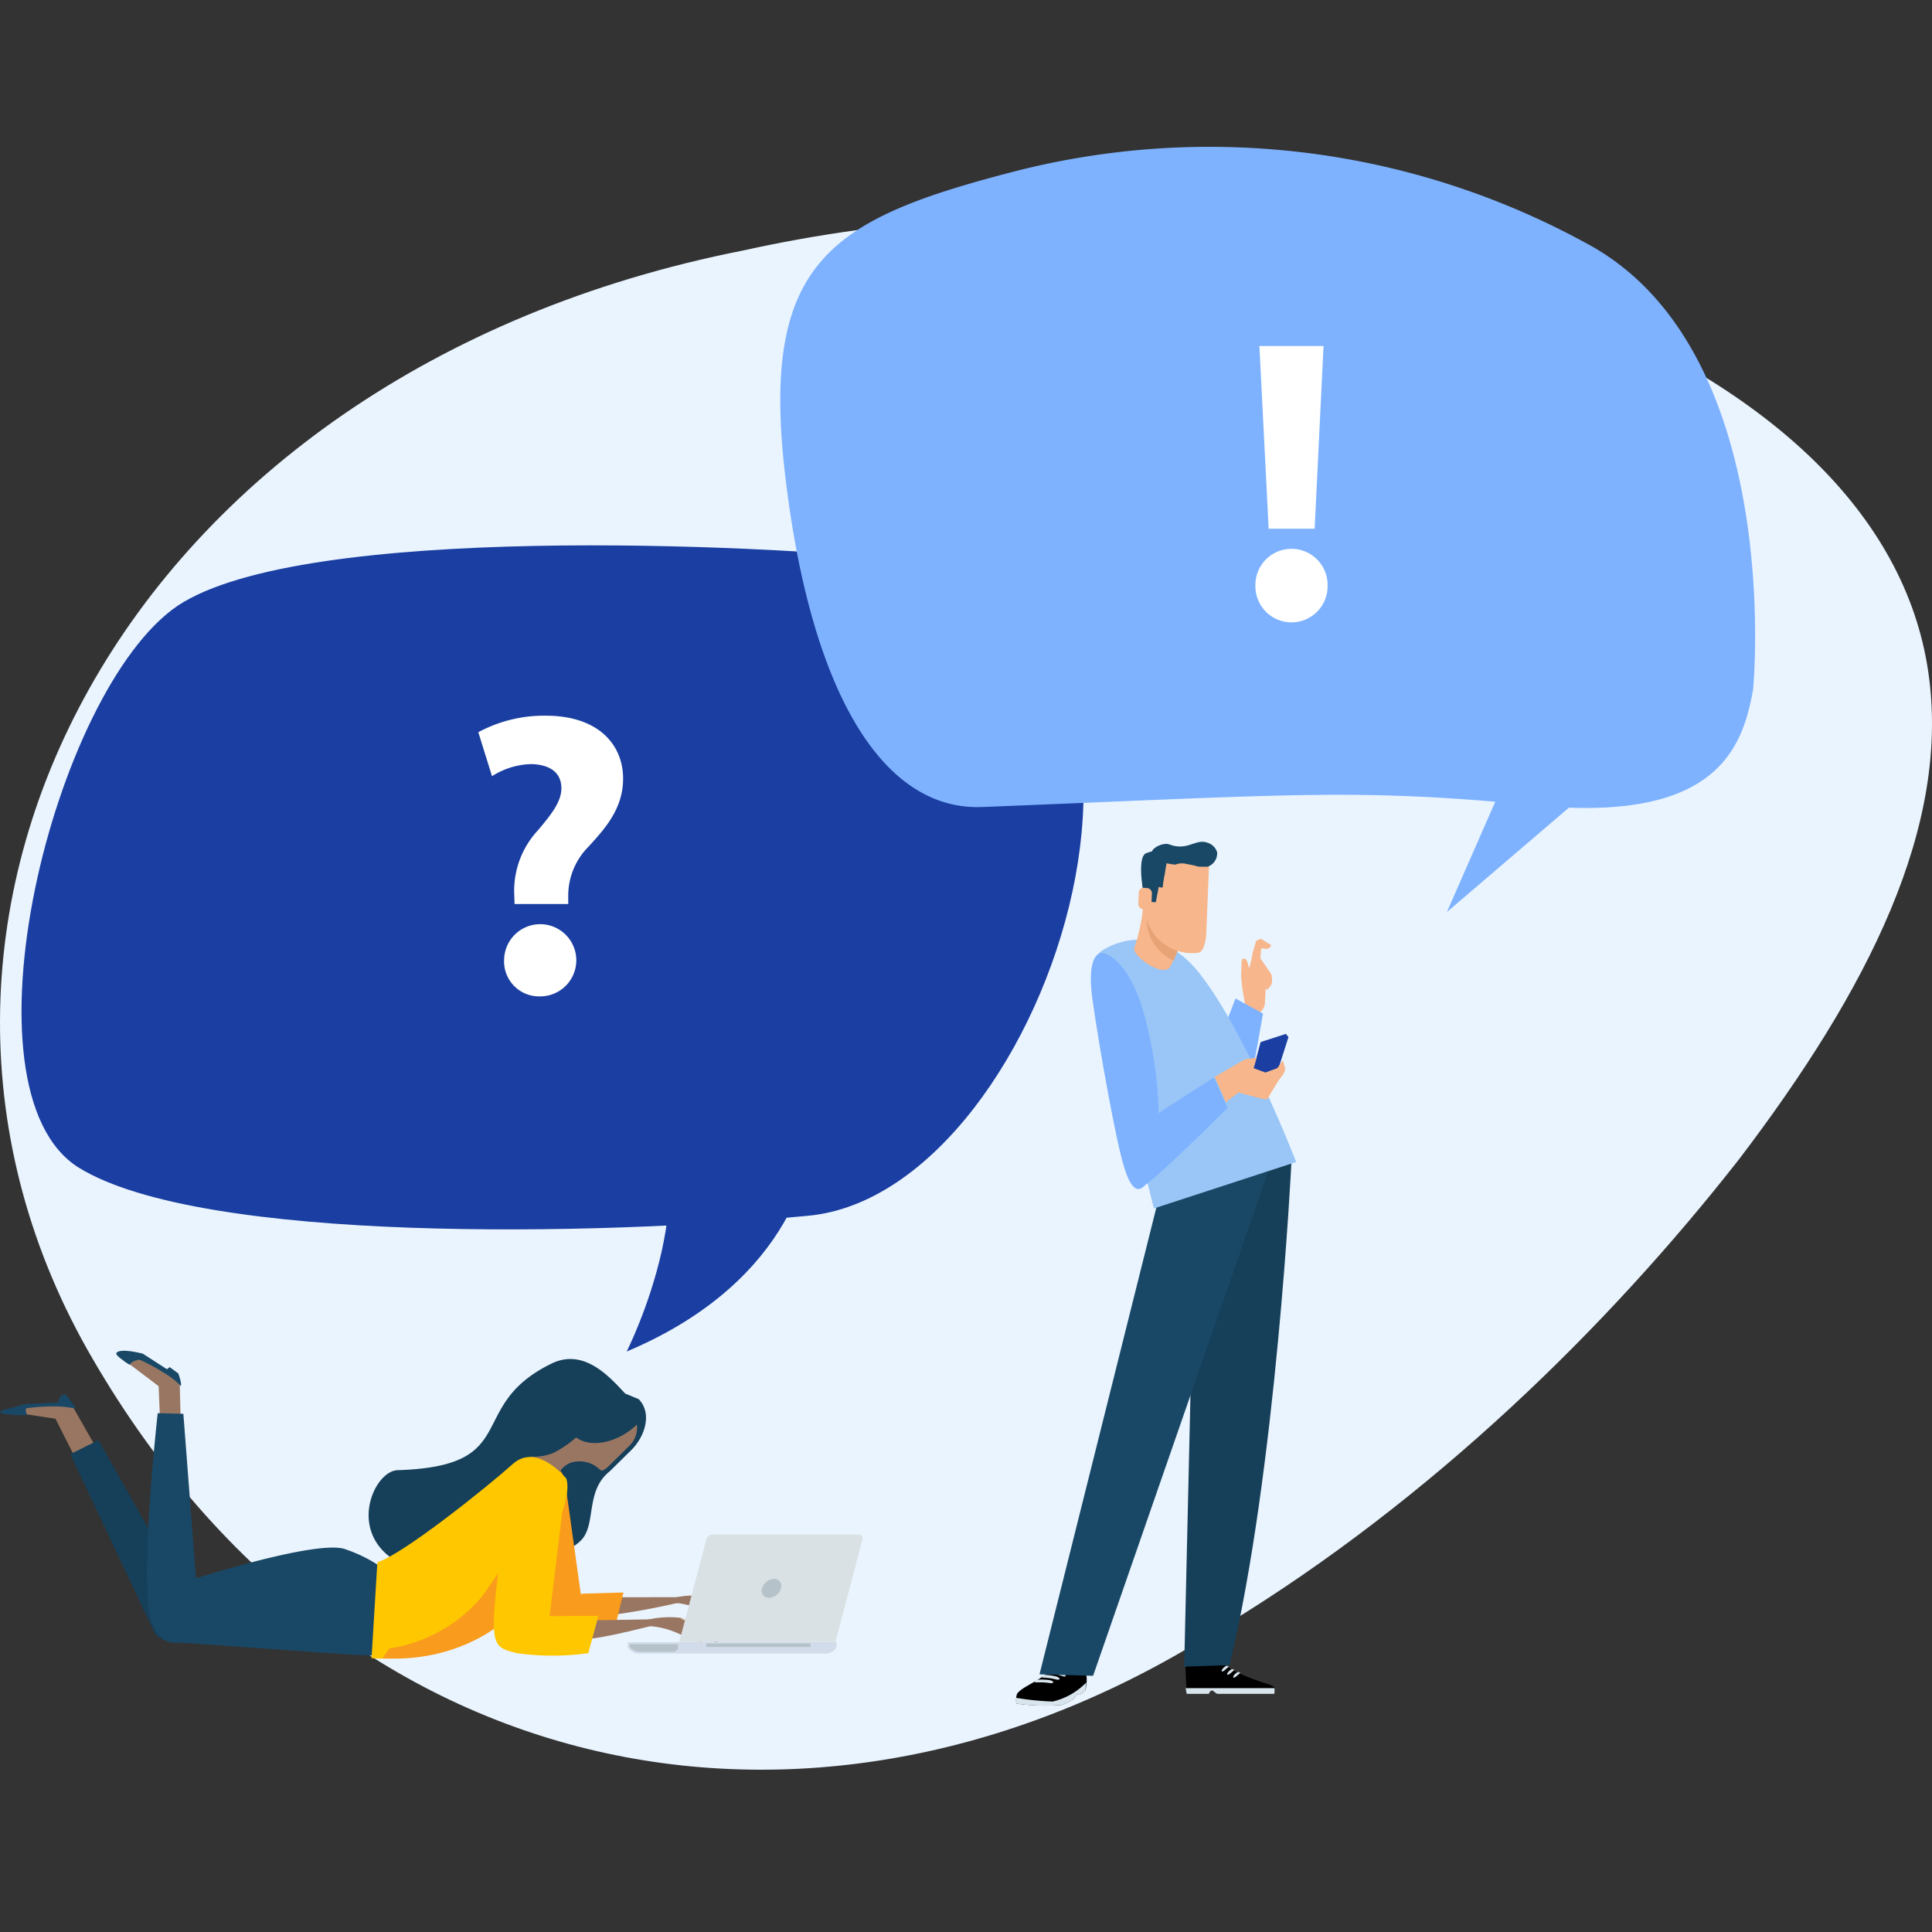 <svg width="250" height="250" fill="none" xmlns="http://www.w3.org/2000/svg"><rect width="100%" height="100%" fill="#333333" stroke="none"/><g clip-path="url(#clip0_2032_2190)"><path d="M96.2 32.405c39.137-8.648 77.57-3.633 105.214 6.993 27.915 10.872 45.034 27.354 48.069 47.313 3.063 20.146-7.786 41.39-24.451 63.297-16.941 21.648-39.717 43.967-66.414 60.245-51.471 33.393-113.628 22.298-146.542-34.271C-20.84 119.799 15.607 48.28 96.2 32.405z" fill="#EAF4FE"/><path d="M104.599 157.317c-27.376 2.596-78.412 3.607-94.383-6.207-16.099-9.998-3.358-61.748 12.771-72.727 16.239-10.794 75.834-7.853 93.331-5.992 43.595 4.646 20.143 81.902-11.719 84.926z" fill="#1A3EA1"/><path d="M104.775 148.836s-1.186 16.58-23.683 26.051c0 0 11.657-23.036 1.184-34.337-6.295-6.784 22.499 8.286 22.499 8.286z" fill="#1A3EA1"/><path d="M205.178 31.431a101.55 101.55 0 0 0-74.911-8.986c-23.08 6.065-31.912 11.728-28.642 39.275 3.27 27.547 12.414 43.224 25.49 42.708 37.321-1.479 46.777-2.325 66.372-.685l-6.258 14.273 15.79-13.507c19.624.734 22.595-8.26 23.837-15.345 0 0 4.232-43.994-21.678-57.734v.002z" fill="#7EB2FF"/><path d="M153.395 215.653l.16 3.534h2.871s.16-.436.406-.436c.205 0 .469.436.748.436h7.316s.13-.655-.031-.879a2.649 2.649 0 0 0-.883-.415c-1.486-.464-5.736-1.901-6.476-3.47-.9-1.905-4.111 1.23-4.111 1.23z" fill="#000"/><path d="M164.919 218.446c.031.247.023.497-.026.741h-7.316c-.279 0-.544-.436-.748-.436-.243 0-.406.436-.406.436h-2.871l-.129-.741h11.496zM159.592 217.062c.064.095.225-.014.446-.195.522-.443.48-.395.338-.468-.093-.049-.204-.1-.506.16-.214.192-.34.41-.278.503zM158.812 216.684c.063.095.23-.012.449-.193.522-.445.48-.397.341-.468-.098-.051-.209-.102-.512.16-.213.19-.342.408-.278.501zM158.101 216.258c.062.092.229-.013.446-.196.52-.445.48-.397.337-.468-.091-.05-.204-.102-.508.16-.213.196-.339.41-.275.504z" fill="#D8E5ED"/><path d="M131.594 219.215a2.485 2.485 0 0 0-.066 1.232c1.937.269 3.898.328 5.847.175a7.217 7.217 0 0 0 1.583-.823c.101-.06.276-.437.373-.502.178-.114.27.082.421-.024.242-.152.468-.326.679-.518a5.063 5.063 0 0 0-.133-3.142s-2.832-1.382-3.536-.42c-1.661 2.27-4.542 2.955-5.168 4.022z" fill="#000"/><path d="M131.467 219.695c1.574.268 3.165.43 4.762.481a8.88 8.88 0 0 0 4.327-2.458 9.96 9.96 0 0 1-.125 1.045 4.733 4.733 0 0 1-.679.517c-.151.106-.243-.091-.421.025-.097.064-.273.442-.373.502a7.17 7.17 0 0 1-1.583.822c-1.95.154-3.911.095-5.847-.175a3.37 3.37 0 0 1-.059-.757l-.002-.002zM133.871 217.57c-.017.092.16.148.414.134.508-.028 1.017 0 1.521.082.255.04.468 0 .48-.096.012-.096-.184-.236-.434-.273a6.99 6.99 0 0 0-1.502-.067c-.246.018-.456.124-.477.222l-.002-.002zM134.723 216.912c-.015.096.172.17.417.18a7.055 7.055 0 0 1 1.502.226c.25.062.46.043.465-.062.005-.105-.187-.259-.432-.321a7.233 7.233 0 0 0-1.486-.203c-.24-.014-.447.075-.466.18zM135.544 216.294c-.012.101.175.197.417.228.505.068 1 .187 1.48.358.245.088.45.083.454-.027.005-.11-.186-.282-.426-.365a7.19 7.19 0 0 0-1.47-.338c-.23-.029-.435.045-.455.144z" fill="#D8E5ED"/><path d="M161.219 130.595l-.465-2.724-.16-1.562.092-2.095s.641-.835.928 1.154c.212-.667.368-1.35.47-2.04l.481-1.613.588-.243 1.328.829s-.123.74-1.206.368c-.109-.041-.173 1.349-.173 1.349l1.413 2.056s.274 1.076-.146 1.55l-.423.473-.172-.188-.104 2.073a1.808 1.808 0 0 1-.865 1.154c-.693.336-.295 1.121-.295 1.121l-1.291-1.662z" fill="#F7B68B"/><path d="M158.4 146.361s-2.771-5.563-2.098-7.611c.674-2.048 3.567-9.544 3.567-9.544l3.566 1.947s-2.529 14.744-3.325 15.749c-.797 1.005-1.489-.228-1.71-.541z" fill="#7EB2FF"/><path d="M159.101 215.47l-5.867.195 1.42-61.451 12.45-3.733s-1.962 40.053-8.003 64.989z" fill="#163F59"/><path d="M149.848 155.39l-15.336 61.267 6.933.193 22.631-65.188-14.228 3.728z" fill="#194866"/><path d="M142.616 122.993s6.699-4.712 12.746 3.143c6.047 7.854 12.363 24.228 12.363 24.228l-18.41 6.008-5.986-23.822s-3.323-7.985-.713-9.557z" fill="#99C6F6"/><path d="M142.557 123.323s-2.074-.195-1.184 6.09c.889 6.286 3.082 18.522 4.087 21.6.248.76 1.247 4.327 2.847 2.16 1.6-2.166 2.669-10.473-.059-21.204-1.747-6.889-4.625-8.646-5.691-8.646z" fill="#7EB2FF"/><path d="M166.384 133.786l.344.404-1.334 4.193-2.67.794-.618-.566 1.021-3.767 3.257-1.058z" fill="#1A3EA1"/><path d="M157.179 139.349l3.9-2.264 1.54-.228-.409 1.36 1.536.567 1.54-.567.723-1.019.304 1.121c-.081.378-.256.73-.51 1.021-.41.456-1.847 2.949-1.847 2.949l-1.133-.226-2.563-.681-1.645 1.245-1.436-3.278z" fill="#F7B68B"/><path d="M146.529 152.119s.829-6.284 2.491-7.463c1.661-1.179 8.062-5.234 8.062-5.234l1.778 3.928s-10.079 10.077-11.264 10.341c-1.185.263-1.067-1.179-1.067-1.572z" fill="#7EB2FF"/><path d="M153.378 120.199a27.42 27.42 0 0 1-2.031 5.048c-1.27 1.132-5.032-1.792-4.56-2.607a24.072 24.072 0 0 0 1.168-5.579c-.035-.64 6.092 1.188 5.423 3.138z" fill="#F7B68B"/><path d="M151.287 117.834c-.901-.408-1.851-.7-2.825-.872-.051 1.101-.071 2.191-.022 2.924a5.823 5.823 0 0 0 2.635 3.965c.237.192.502.349.784.465.258-.552.708-1.754 1.519-4.119.307-.881-.799-1.75-2.091-2.363z" fill="#E7A376"/><path d="M156.477 111.366l-.39 9.431s-.09 2.243-.982 2.484a6.122 6.122 0 0 1-4.183-.935 5.796 5.796 0 0 1-2.637-3.967 68.598 68.598 0 0 1 .281-6.874s.777-1.538 3.802-.321c3.025 1.218 4.109.182 4.109.182z" fill="#F7B68B"/><path d="M156.239 109.045a1.852 1.852 0 0 1 1.258 1.249 1.825 1.825 0 0 1-1.244 1.858c-1.781.019-3.56-.13-5.313-.441a3.344 3.344 0 0 1-1.863-1.312c-.267-.52 1.35-1.468 2.267-1.121 2.339.875 3.34-.787 4.895-.233z" fill="#194866"/><path d="M150.142 110.538l-.175 4.079-.408 2.136-.495-.038-.904-.076s-1.245-5.723.178-6.249c1.423-.527 1.736-.178 1.803.147l.001.001z" fill="#194866"/><path d="M148.993 117.101a.618.618 0 0 1-.644.589c-.013 0-.025-.002-.037-.003l-.381-.036a.684.684 0 0 1-.634-.692l.062-1.494a.618.618 0 0 1 .686-.58l.383.031a.679.679 0 0 1 .629.695l-.062 1.492-.002-.002z" fill="#F7B68B"/><path d="M151.157 110.414l-1.535-.299-.723 4.454 1.532.302.726-4.457z" fill="#194866"/><path d="M150.609 113.814a2.35 2.35 0 0 1 2.693-2.066l1.176.232c1.259.248 1.752 1.514 1.527 2.906a2.348 2.348 0 0 1-2.693 2.065l-.831-.16a2.556 2.556 0 0 1-1.874-2.975l.002-.002z" fill="#F7B68B"/><path d="M51.442 190.242c16.346-.513 8.592-8.268 19.933-13.799 4.405-2.15 7.853 2.168 9.54 3.889l1.723.711c1.785 1.812.84 4.828-.961 6.61l-2.787 2.742c-3.228 2.573-1.663 6.917-3.745 8.967a6.046 6.046 0 0 1-8.479-.078c-.071.078-.138.16-.214.228-2.358 2.323-13.523 3.943-16.156 1.832-5.015-4.021-1.715-11.014 1.146-11.102z" fill="#163F59"/><path d="M73.492 208.505s.124 1.022 5.085.55a93.033 93.033 0 0 0 12.119-2.389l-11.538.019s-4.413.215-5.664 1.818l-.002.002z" fill="#997662"/><path d="M86.833 207.405a8.313 8.313 0 0 1 4.413 1.273 17.1 17.1 0 0 1 1.933.801c-.592-.976-1.357-.962-1.763-1.258-.406-.296-.294-.147.545-.263.48-.067 1.373.722 2.005 1.152.257.2.562.332.884.381-.45-.531-.95-1.017-1.493-1.449a12.134 12.134 0 0 0-2.49-1.48 9.348 9.348 0 0 0-3.216.104c-1.26.248-2.523.846-.818.739z" fill="#997662"/><path d="M90.749 206.615c.738.124 1.466.313 2.173.564.232.15 1.217 1.064 1.217 1.064a2.37 2.37 0 0 1-1.098-.409 20.065 20.065 0 0 0-2.292-1.219z" fill="#E2C59C"/><path d="M75.535 206.214s-4.56.57-4.076 3.265a2.126 2.126 0 0 0 2.724 1.807c2.554-.367 5.449-.92 5.449-.92l1.044-4.298-5.14.146z" fill="#F99B1C"/><path d="M75.414 208.139l-2.083-14.937s-.186-3.205-1.329-3.046c-1.653.239-4.205 5.096-4.264 6.1-.12 2.046 2.84 12.569 3.222 14.665.261 1.442 1.538-.296 3.006-.565 2.74-.495 1.448-2.217 1.448-2.217z" fill="#F99B1C"/><path d="M13.64 189.425l-4.447-7.792-5.201.33-2.575.76 5.757.855 3.678 7.274 2.788-1.427z" fill="#997662"/><path d="M8.508 180.398l-.674.222-.32.877-4.202.176-3.313.916a.64.64 0 0 0 .252.32 15.3 15.3 0 0 0 3.256.195s-.336-.704-.054-.881a24.942 24.942 0 0 1 4.327-.215c1.35.071 2.07.348 1.997.173-.12-.243-1.269-1.783-1.269-1.783z" fill="#194866"/><path d="M35.794 204.138l-12.21 1.385-10.843-19.172-3.646 1.818 10.97 23.249s.836 1.456 4.533 1.139c3.597-.31 18.15-1.17 19.763-1.771 3.815-1.428-8.956-3.274-8.567-6.648z" fill="#163F59"/><path d="M82.415 184.339c-.314.3-.649.579-1.003.833-2.426 1.74-5.288 2.034-6.86.826a13.608 13.608 0 0 1-2.996 2.035 6.924 6.924 0 0 1-2.92.449 4.967 4.967 0 0 0 1.182 7.982c2.335 1.149 2.743-1.593 2.462-3.496a4.55 4.55 0 0 1 .026-2.285 2.79 2.79 0 0 1 2.486-1.575 3.744 3.744 0 0 1 2.79 1.021c.106.105.25.164.4.159.289-.15.552-.342.783-.571l2.703-2.661a3.25 3.25 0 0 0 .946-2.719l.001.002zM23.413 185.308l-.15-6.222-1.26-1.5-3.36-1.974-2.508.437 4.39 3.321.274 6.527 2.614-.589z" fill="#997662"/><path d="M23.077 177.723l-1.121-.819-.353.271-3.114-2.007s-2.842-.765-3.403-.123c-.178.21.28.56.91 1.035.25.197.519.373.8.524 0 0 .134-.481 1.261-.662a24.827 24.827 0 0 1 3.347 1.823 8.791 8.791 0 0 1 1.983 1.58c.184-.237-.311-1.623-.311-1.623l.001.001zM48.077 214.219l-2.76-.112-22.4-1.594s-2.011.604-3.266-2.563c-1.783-4.521.759-27.083.759-27.083l3.316.076 1.636 21.293s15.716-5.023 19.284-3.782c4.166 1.442 6.56 3.423 11.815 8.884 2.312 2.404-.753 4.487-.753 4.487l-7.633.397.002-.003z" fill="#194866"/><path d="M73.285 191.337s-3.783-4.729-6.935-1.892c-3.152 2.838-14.18 11.688-17.518 12.712l-.756 12.418c9.105.602 16.577-4.051 17.198-4.98 1.996-3.008 9.273-14.477 8.01-18.258z" fill="#FFC700"/><path d="M62.322 206.655a103.32 103.32 0 0 0 4.5-6.747c2.243-3.686 5.671-3.071 3.836.547a97.591 97.591 0 0 1-5.394 9.134c-.619.929-6.666 5.582-15.77 4.98l.889-1.258a19.542 19.542 0 0 0 11.939-6.656z" fill="#F99B1C"/><path d="M67.89 211.581s-1.368 1.468 4.826.842c4.4-.446 4.298-.139 15.148-2.941l-14.423.231s-3.974.012-5.553 1.866l.002.002z" fill="#997662"/><path d="M83.032 210.388a10.932 10.932 0 0 1 5.508 1.368c.818.245 1.62.536 2.404.873-.734-1.099-1.692-1.064-2.197-1.401-.505-.338-.362-.16.685-.309.593-.085 1.71.801 2.504 1.283.327.225.702.369 1.096.418a12.33 12.33 0 0 0-1.845-1.635 15.137 15.137 0 0 0-3.101-1.635 12.705 12.705 0 0 0-4.02.179c-1.576.316-3.16 1.019-1.033.862l-.001-.003z" fill="#997662"/><path d="M87.931 209.419a17.26 17.26 0 0 1 2.712.599c.288.17 1.518 1.19 1.518 1.19a3.141 3.141 0 0 1-1.372-.448 25.786 25.786 0 0 0-2.858-1.341z" fill="#E2C59C"/><path d="M71.122 209.123l2.048-16.889s-1.32-1.666-2.481-1.086c-1.241.619-3.72 2.325-3.72 2.325a58.184 58.184 0 0 0-2.635 11.006c-.93 8.527-.48 8.716 2.636 9.455 3.039.416 6.12.41 9.157-.016l1.307-4.825-6.312.03z" fill="#FFC700"/><path d="M81.235 213.173l-.01-.019.01-.653h27.004v.672l-.068.122a1.772 1.772 0 0 1-1.683.668H82.992a1.776 1.776 0 0 1-1.684-.668l-.071-.122h-.002z" fill="#D1DBEA"/><path d="M87.744 213.285v.017l-.065.097c-.104.141-.24.256-.397.333h-4.11a1.868 1.868 0 0 1-1.62-.539l-.064-.099-.013-.017v-.321h6.25l.019.529zM104.879 212.651H91.387v.462h13.492v-.462z" fill="#B6C2C9"/><path d="M87.894 212.476l3.502-13.269a.88.88 0 0 1 .8-.634h18.942a.471.471 0 0 1 .466.634l-3.499 13.269H87.894z" fill="#D9E1E4"/><path d="M98.608 205.534a.912.912 0 0 0 .903 1.225 1.714 1.714 0 0 0 1.552-1.227.916.916 0 0 0-.903-1.228 1.711 1.711 0 0 0-1.552 1.23z" fill="#B6C2C9"/><path d="M66.587 116.982l-.05-1.356a11.505 11.505 0 0 1 3.078-8.193c1.67-1.984 3.027-3.656 3.027-5.428 0-1.826-1.2-3.028-3.81-3.131a9.848 9.848 0 0 0-5.166 1.566l-1.773-5.691a17.913 17.913 0 0 1 8.715-2.14c6.891 0 10.022 3.811 10.022 8.143 0 3.969-2.455 6.571-4.438 8.769a8.975 8.975 0 0 0-2.662 6.524v.938l-6.943-.001zm-1.355 7.211a4.671 4.671 0 1 1 4.639 4.739 4.524 4.524 0 0 1-4.639-4.748v.009zM162.449 75.775a4.671 4.671 0 1 1 9.341-.172v.173a4.671 4.671 0 1 1-9.341.172v-.173zm1.716-7.359l-1.199-23.642h8.298l-1.15 23.642h-5.949z" fill="#fff"/></g><defs><clipPath id="clip0_2032_2190"><path fill="#fff" transform="translate(0 19)" d="M0 0h250v211.361H0z"/></clipPath></defs></svg>